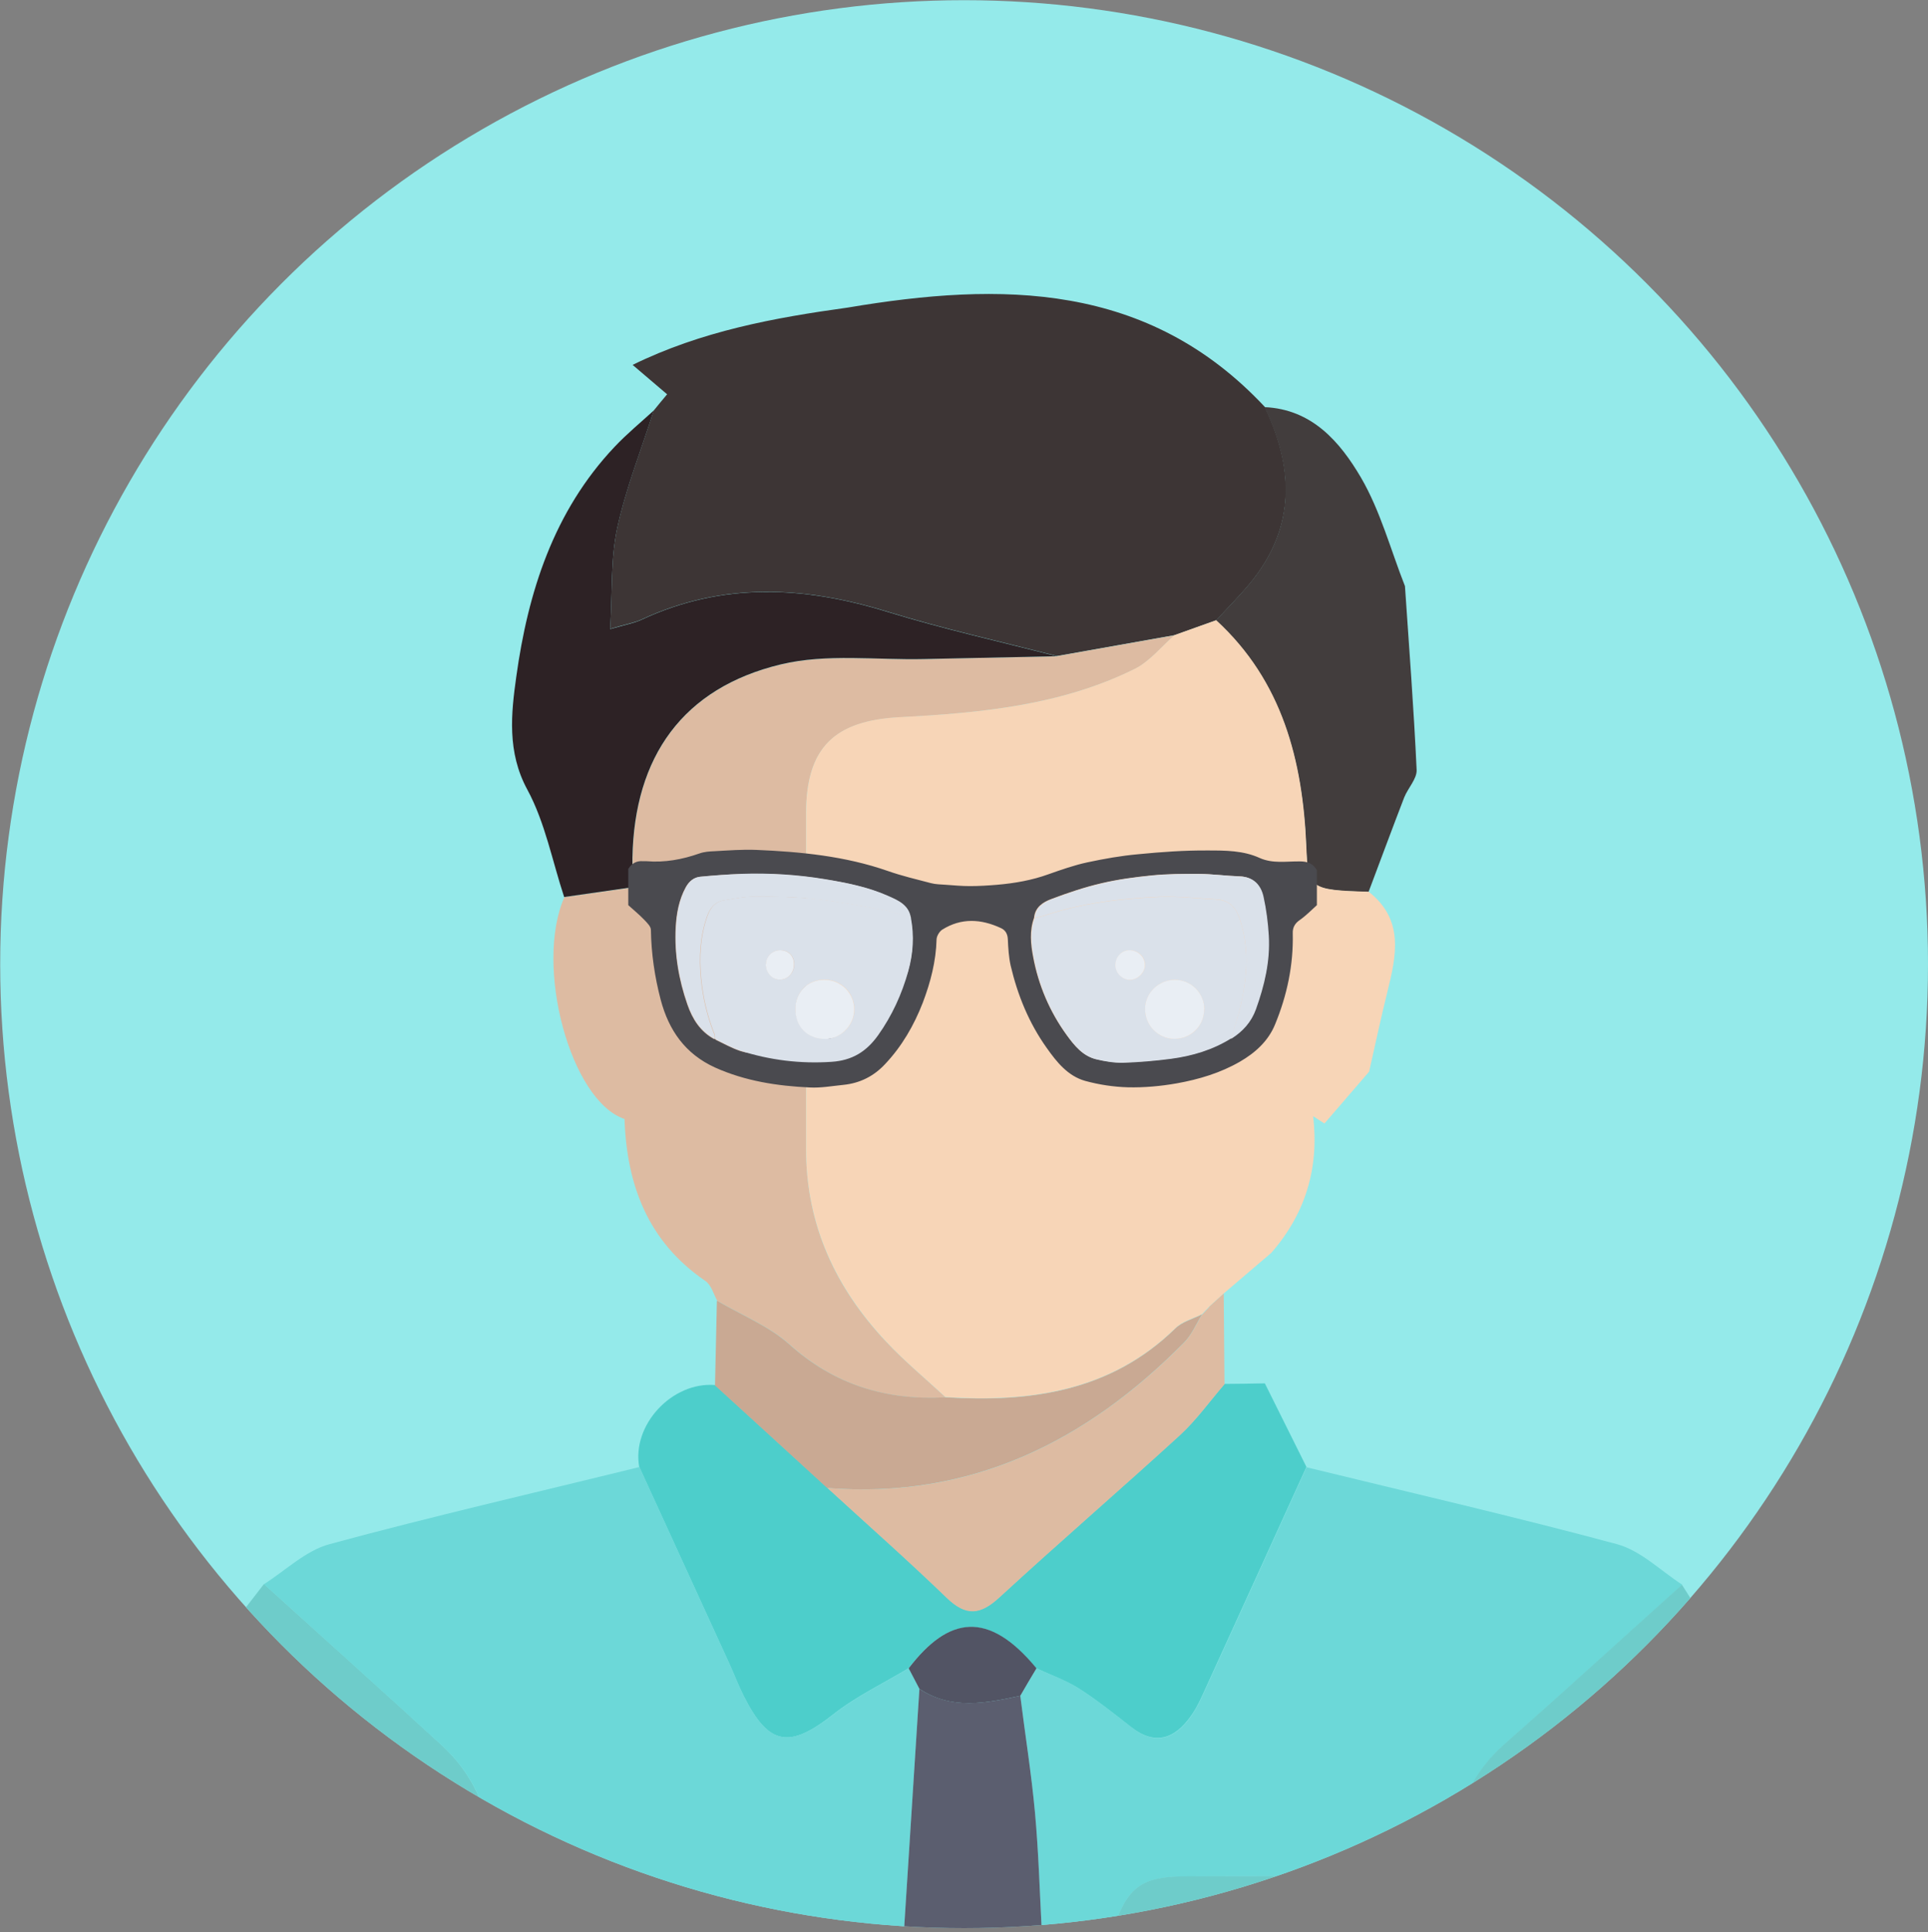 <?xml version="1.0" encoding="UTF-8"?><svg id="_レイヤー_2" xmlns="http://www.w3.org/2000/svg" xmlns:xlink="http://www.w3.org/1999/xlink" viewBox="0 0 102.25 102.46"><rect x="0" y="0" width="102.25" height="102.46" fill="#808080" stroke="none"/><defs><style>.cls-1{fill:#6eccca;}.cls-1,.cls-2,.cls-3,.cls-4,.cls-5,.cls-6,.cls-7,.cls-8,.cls-9,.cls-10,.cls-11,.cls-12,.cls-13,.cls-14,.cls-15,.cls-16,.cls-17,.cls-18{stroke-width:0px;}.cls-2{fill:#4dcecb;}.cls-3{fill:none;}.cls-4{fill:#c9a993;}.cls-5{fill:#2d2225;}.cls-6{fill:#423d3d;}.cls-7{fill:#5b5e6f;}.cls-8{fill:#f7d5b7;}.cls-9{fill:#6cd8d8;}.cls-10{fill:#d29b6f;}.cls-19{clip-path:url(#clippath);}.cls-11{fill:#4a4a4f;}.cls-12{fill:#525464;}.cls-13{fill:#94eaea;}.cls-14{fill:#e9eef4;}.cls-15{fill:#dae1ea;}.cls-16{fill:#ddbba2;}.cls-17{fill:#3d3535;}.cls-18{fill:#e4eaf6;}</style><clipPath id="clippath"><circle class="cls-3" cx="51.13" cy="51.13" r="51.12"/></clipPath></defs><g id="_レイヤー_1-2"><circle class="cls-13" cx="51.13" cy="51.13" r="51.12"/><g class="cls-19"><path class="cls-1" d="m26.16,102.39c-3.49.02-6.99.18-10.46-.04-1.08-.07-2.11-1.14-3.16-1.75,0-4.9,0-9.81,0-14.71.49-.63.97-1.26,1.46-1.89,3.15,2.85,6.31,5.68,9.44,8.56,1.9,1.75,2.69,4.01,2.73,6.54.02,1.1,0,2.2-.01,3.29Z"/><path class="cls-17" d="m34.67,21.77c.22-.27.44-.54.71-.86-.59-.5-1.13-.96-1.83-1.56,3.65-1.79,7.51-2.5,11.42-3.04,8.12-1.37,15.91-1.36,22.11,5.27,1.52,3.19,1.65,6.29-.66,9.2-.59.74-1.27,1.41-1.91,2.11-.74.26-1.47.53-2.21.79-2.08.37-4.17.74-6.25,1.11-2.99-.77-6.02-1.44-8.97-2.35-4.42-1.36-8.75-1.59-13.05.41-.41.19-.88.26-1.67.5.12-1.98.02-3.71.37-5.34.46-2.12,1.28-4.17,1.94-6.25Z"/><path class="cls-9" d="m77.04,102.4c-1.48,0-2.97,0-4.45,0-.38-2.13-1.19-2.87-3.25-2.89-2.13-.03-4.27,0-6.4,0-2.4,0-3.14.54-3.95,2.89-1.25,0-2.49,0-3.74.01-.11-2.09-.17-4.19-.36-6.27-.19-2.07-.51-4.14-.78-6.2.29-.49.58-.97.86-1.46.76.35,1.56.62,2.26,1.07.97.62,1.88,1.35,2.79,2.06,1.26.99,2.28.6,3.12-.56.39-.54.65-1.17.93-1.78,1.75-3.82,3.48-7.64,5.22-11.46,5.49,1.34,11.01,2.61,16.47,4.08,1.26.34,2.31,1.41,3.46,2.15-3.12,2.81-6.22,5.64-9.37,8.41-2.09,1.84-2.86,4.16-2.81,6.84.02,1.04.01,2.07.02,3.11Z"/><path class="cls-2" d="m69.28,77.8c-1.74,3.82-3.47,7.64-5.22,11.46-.28.61-.54,1.25-.93,1.78-.83,1.15-1.85,1.55-3.12.56-.91-.71-1.82-1.44-2.79-2.06-.7-.44-1.5-.72-2.26-1.07-2.56-3.09-4.67-2.75-6.78,0-1.33.8-2.76,1.48-3.97,2.43-2.36,1.86-3.44,1.69-4.79-1-.27-.54-.49-1.12-.74-1.67-1.59-3.48-3.19-6.96-4.78-10.44-.4-2.22,1.74-4.53,4.03-4.34,1.98,1.81,3.96,3.63,5.95,5.44,2.12,1.94,4.27,3.84,6.33,5.83,1.02.99,1.78.91,2.8-.03,3.15-2.9,6.4-5.7,9.56-8.59.88-.8,1.59-1.8,2.37-2.71.71,0,1.43-.02,2.14-.03.73,1.47,1.47,2.95,2.2,4.42Z"/><path class="cls-1" d="m77.04,102.4c0-1.04,0-2.07-.02-3.11-.05-2.69.72-5,2.81-6.84,3.15-2.77,6.25-5.61,9.37-8.41.47.74.94,1.48,1.42,2.23.01,4.27.04,8.53.03,12.8,0,2.28-1.09,3.37-3.36,3.38-3.42.01-6.84-.02-10.25-.04Z"/><path class="cls-6" d="m74.51,31.07c.22,3.25.47,6.5.62,9.76.02.47-.46.96-.66,1.46-.64,1.66-1.26,3.34-1.89,5.01-3.16-.09-3.21-.18-3.31-2.41-.19-4.54-1.27-8.76-4.78-11.99.64-.7,1.32-1.37,1.91-2.11,2.32-2.91,2.19-6.01.66-9.2,2.53.11,4.01,1.85,5.12,3.74,1.03,1.77,1.57,3.82,2.33,5.75Z"/><path class="cls-9" d="m33.91,77.79c1.59,3.48,3.19,6.96,4.78,10.44.25.55.47,1.13.74,1.67,1.35,2.69,2.43,2.85,4.79,1,1.21-.95,2.64-1.63,3.97-2.43.19.36.38.73.57,1.09-.27,4.28-.55,8.56-.82,12.85-7.26,0-14.52,0-21.78-.01,0-1.1.03-2.2.01-3.29-.04-2.54-.82-4.79-2.73-6.54-3.13-2.87-6.29-5.71-9.44-8.56,1.15-.73,2.21-1.78,3.47-2.12,5.45-1.48,10.95-2.74,16.43-4.09Z"/><path class="cls-16" d="m56.04,34.8c2.08-.37,4.17-.74,6.25-1.11-.7.61-1.31,1.39-2.11,1.79-3.91,1.93-8.19,2.33-12.45,2.56-3.46.18-4.98,1.59-4.98,5.11,0,5.93,0,11.87,0,17.8,0,4,1.55,7.35,4.25,10.21.98,1.04,2.09,1.96,3.15,2.94-3.13.18-5.87-.65-8.27-2.8-1.09-.98-2.55-1.56-3.84-2.32-.2-.36-.32-.84-.63-1.05-3.05-2.08-4.17-5.09-4.29-8.59-2.87-.96-4.79-8.12-3.19-11.76,1.18-.17,2.35-.34,3.62-.52,0-.59,0-1.07,0-1.56.09-5.36,2.67-9.02,7.88-10.26,2.42-.58,5.06-.22,7.6-.28,2.34-.06,4.68-.1,7.02-.15Z"/><path class="cls-5" d="m56.04,34.8c-2.34.05-4.68.1-7.02.15-2.54.06-5.18-.3-7.6.28-5.21,1.25-7.78,4.9-7.88,10.26,0,.48,0,.97,0,1.56-1.27.18-2.45.35-3.62.52-.63-1.91-1.01-3.95-1.95-5.69-1.09-2-.86-4.06-.59-5.99.62-4.48,1.98-8.77,5.21-12.19.65-.69,1.38-1.29,2.08-1.93-.66,2.08-1.48,4.13-1.94,6.25-.35,1.63-.25,3.36-.37,5.34.79-.23,1.26-.31,1.67-.5,4.29-2,8.62-1.78,13.05-.41,2.95.91,5.98,1.58,8.97,2.35Z"/><path class="cls-4" d="m38.03,68.98c1.29.76,2.75,1.34,3.84,2.32,2.4,2.15,5.14,2.97,8.27,2.8,4.51.28,8.76-.3,12.19-3.65.37-.36.94-.5,1.42-.75-.31.5-.54,1.08-.95,1.49-5.2,5.27-11.32,8.31-18.93,7.72-1.98-1.81-3.96-3.63-5.95-5.44.03-1.49.07-2.99.1-4.48Z"/><path class="cls-7" d="m47.94,102.41c.27-4.28.55-8.56.82-12.85,1.71,1.13,3.53.76,5.35.37.26,2.07.59,4.13.78,6.2.19,2.08.25,4.18.36,6.27-2.44,0-4.87,0-7.31,0Z"/><path class="cls-1" d="m58.99,102.39c.81-2.35,1.55-2.89,3.95-2.89,2.13,0,4.27-.02,6.4,0,2.06.02,2.86.76,3.25,2.89-4.53,0-9.07,0-13.6,0Z"/><path class="cls-8" d="m63.75,69.69c-.48.24-1.06.39-1.42.75-3.43,3.35-7.68,3.93-12.19,3.65-1.05-.98-2.16-1.89-3.14-2.94-2.69-2.86-4.25-6.21-4.25-10.21.01-5.93,0-11.87,0-17.8,0-3.52,1.52-4.93,4.98-5.11,4.26-.22,8.54-.62,12.45-2.56.8-.4,1.41-1.18,2.11-1.79.74-.26,1.47-.53,2.21-.79,3.52,3.23,4.59,7.45,4.78,11.99.09,2.23.15,2.32,3.31,2.41,1.88,1.48,1.47,3.37.99,5.3-.35,1.41-.65,2.83-.97,4.24-.79.92-1.58,1.83-2.37,2.75-.2-.13-.4-.26-.6-.39.33,2.77-.42,5.19-2.22,7.25-.84.72-1.69,1.44-2.53,2.16-.26.23-.51.47-.77.7-.13.13-.25.27-.38.4,0,0,0-.01,0-.01Z"/><path class="cls-16" d="m64.13,69.3c.26-.23.51-.47.77-.7.01,1.6.03,3.2.04,4.81-.79.91-1.49,1.9-2.37,2.71-3.16,2.89-6.41,5.69-9.56,8.59-1.02.94-1.77,1.02-2.8.03-2.06-1.99-4.21-3.89-6.33-5.83,7.6.6,13.73-2.45,18.93-7.72.4-.41.64-.99.95-1.49,0,0,0,.01,0,.01.13-.13.25-.27.38-.4Z"/><path class="cls-12" d="m54.11,89.93c-1.82.39-3.64.77-5.35-.37-.19-.36-.38-.73-.57-1.09,2.11-2.76,4.22-3.1,6.78,0-.29.49-.58.97-.86,1.46Z"/><path class="cls-10" d="m64.13,69.3c-.13.13-.25.27-.38.4.13-.13.25-.27.38-.4Z"/><path class="cls-11" d="m33.34,46.05c.18-.28.44-.41.77-.38.06,0,.12,0,.18,0,.96.08,1.89-.09,2.8-.41.25-.09.53-.11.79-.12.74-.04,1.49-.1,2.23-.07,2.37.1,4.72.33,6.98,1.12.74.26,1.51.44,2.27.64.26.07.53.07.8.09.42.03.85.07,1.27.07.48,0,.97-.03,1.45-.07.93-.08,1.85-.24,2.73-.56.68-.24,1.36-.48,2.06-.63.89-.19,1.79-.35,2.69-.43,1.23-.12,2.47-.21,3.7-.2.92,0,1.88,0,2.75.4.7.31,1.42.17,2.13.18.4,0,.7.11.9.47v1.85c-.3.27-.58.56-.91.79-.26.18-.38.4-.37.7.04,1.68-.3,3.29-.94,4.84-.36.88-1.05,1.5-1.86,1.97-1.04.6-2.18.94-3.35,1.15-.85.15-1.73.23-2.59.21-.76-.02-1.54-.14-2.27-.34-.92-.26-1.51-1-2.04-1.75-.94-1.32-1.54-2.79-1.91-4.36-.1-.45-.13-.93-.15-1.39-.01-.28-.12-.49-.36-.6-1.05-.49-2.1-.56-3.12.08-.15.1-.29.33-.3.51-.03,1.17-.32,2.28-.73,3.36-.47,1.21-1.11,2.32-2.01,3.27-.59.63-1.32,1-2.19,1.09-.6.06-1.2.17-1.79.14-1.73-.08-3.43-.34-5.03-1.06-1.58-.72-2.45-1.97-2.88-3.59-.32-1.22-.5-2.45-.52-3.71,0-.18-.2-.37-.34-.52-.27-.28-.57-.53-.86-.79,0-.64,0-1.28,0-1.92Zm4.56,9.04s.05.04.07.06c.42.2.83.43,1.27.58,1.57.51,3.17-.57,4.83-.68,1.1-.07,1.86-.55,2.48-1.41.75-1.04,1.26-.91,1.6-2.13.26-.92.32-1.87.14-2.82-.11-.71-.69-.94-1.23-1.18-1.06-.47-2.2-.7-3.34-.88-1.46-.24-2.93-.33-4.41-.28-.73.02-1.46.08-2.18.15-.35.03-.6.25-.77.56-.36.66-.49,1.39-.53,2.13-.07,1.4.16,2.76.62,4.08.27.78.69,1.44,1.43,1.84h0Zm27.38-.02c.6-.38,1.06-.87,1.3-1.56.46-1.27.77-2.55.68-3.9-.04-.7-.13-1.4-.28-2.07-.14-.62-.53-1.04-1.25-1.07-.72-.02-1.43-.12-2.15-.13-.83,0-1.66,0-2.48.08-.9.09-1.81.21-2.7.42-.9.21-1.79.51-2.66.84-.43.16-.85.43-.9.99-.25.69-.18,1.39-.05,2.07.28,1.51.88,2.91,1.78,4.15.4.55.84,1.1,1.55,1.27.46.11.95.19,1.42.18.84-.02,1.69-.1,2.53-.21,1.13-.14,2.21-.47,3.19-1.08Z"/><path class="cls-15" d="m65.29,55.07c-.98.61-2.06.93-3.19,1.08-.84.11-1.68.18-2.53.21-.47.01-.96-.07-1.42-.18-.71-.17-1.15-.72-1.55-1.27-.91-1.25-1.5-2.64-1.78-4.15-.13-.68-.2-1.39.05-2.07.2-.05.41-.09.61-.16,1.93-.64,3.94-.87,5.96-.96,1.01-.05,2.03.08,3.05.13.67.03,1.04.39,1.25,1.01.52,1.52.41,3.05.07,4.57-.14.61-.34,1.2-.52,1.8Zm-1.42-1.54c0-.87-.7-1.57-1.57-1.57-.85,0-1.56.7-1.57,1.54,0,.87.69,1.59,1.55,1.59.89,0,1.58-.68,1.58-1.56Zm-3.14-2.35c0-.44-.36-.79-.83-.79-.41,0-.74.36-.74.79,0,.41.35.77.76.78.41.01.8-.37.81-.78Z"/><path class="cls-15" d="m48.31,48.68c.18.95.12,1.89-.14,2.82-.34,1.22-.86,2.36-1.6,3.4-.62.87-1.38,1.34-2.48,1.41-1.66.11-3.26-.09-4.83-.59-.44-.14-.85-.38-1.27-.58-.02-.02-.05-.04-.07-.06h0c0-.08,0-.17-.02-.24-.38-.95-.61-1.93-.71-2.95-.11-1.13-.05-2.24.33-3.32.15-.42.41-.76.89-.83.56-.09,1.12-.2,1.68-.2,1.07,0,2.16.03,3.22.14,1.19.13,2.38.35,3.56.57.5.09.97.27,1.46.42Zm-6.12,4.82c0,.94.63,1.57,1.57,1.59.78.01,1.56-.68,1.55-1.57,0-.84-.67-1.57-1.59-1.57-.88,0-1.53.66-1.53,1.55Zm-1.57-2.38c0,.46.32.82.74.83.42,0,.76-.36.76-.81,0-.45-.3-.75-.75-.75-.4,0-.74.34-.74.74Z"/><path class="cls-15" d="m48.31,48.68c-.49-.14-.96-.33-1.46-.42-1.18-.22-2.36-.44-3.56-.57-1.07-.12-2.15-.14-3.22-.14-.56,0-1.12.11-1.68.2-.47.07-.74.41-.89.83-.38,1.08-.44,2.18-.33,3.32.1,1.02.33,2,.71,2.95.03.07.02.16.02.25-.75-.41-1.16-1.06-1.43-1.84-.46-1.32-.7-2.68-.62-4.08.04-.74.17-1.46.53-2.13.17-.31.42-.53.77-.56.73-.07,1.46-.12,2.18-.15,1.48-.05,2.95.04,4.41.28,1.14.19,2.28.41,3.34.88.54.24,1.12.47,1.23,1.18Z"/><path class="cls-15" d="m65.29,55.07c.17-.6.38-1.19.52-1.8.34-1.53.45-3.05-.07-4.57-.21-.62-.59-.98-1.25-1.01-1.02-.05-2.03-.17-3.05-.13-2.02.09-4.02.32-5.96.96-.2.07-.41.11-.61.16.05-.56.47-.83.9-.99.87-.33,1.75-.63,2.66-.84.88-.21,1.79-.33,2.7-.42.82-.08,1.65-.09,2.48-.08.72,0,1.43.1,2.15.13.71.02,1.11.44,1.25,1.07.15.68.24,1.38.28,2.07.08,1.35-.23,2.64-.68,3.9-.25.69-.7,1.18-1.3,1.56Z"/><path class="cls-18" d="m37.9,55.09s.05.04.07.06c-.02-.02-.05-.04-.07-.06Z"/><path class="cls-14" d="m63.86,53.53c0,.88-.7,1.56-1.58,1.56-.86,0-1.56-.72-1.55-1.59,0-.84.72-1.54,1.57-1.54.87,0,1.57.7,1.57,1.57Z"/><path class="cls-14" d="m60.72,51.18c0,.41-.4.79-.81.78-.41-.01-.76-.37-.76-.78,0-.43.33-.78.74-.79.46,0,.83.35.83.79Z"/><path class="cls-14" d="m42.18,53.51c0-.89.65-1.55,1.53-1.55.92,0,1.59.73,1.59,1.57,0,.89-.77,1.58-1.55,1.57-.94-.02-1.57-.64-1.57-1.59Z"/><path class="cls-14" d="m40.62,51.13c0-.4.34-.74.74-.74.45,0,.75.3.75.75,0,.46-.34.82-.76.81-.42,0-.74-.37-.74-.83Z"/></g></g></svg>